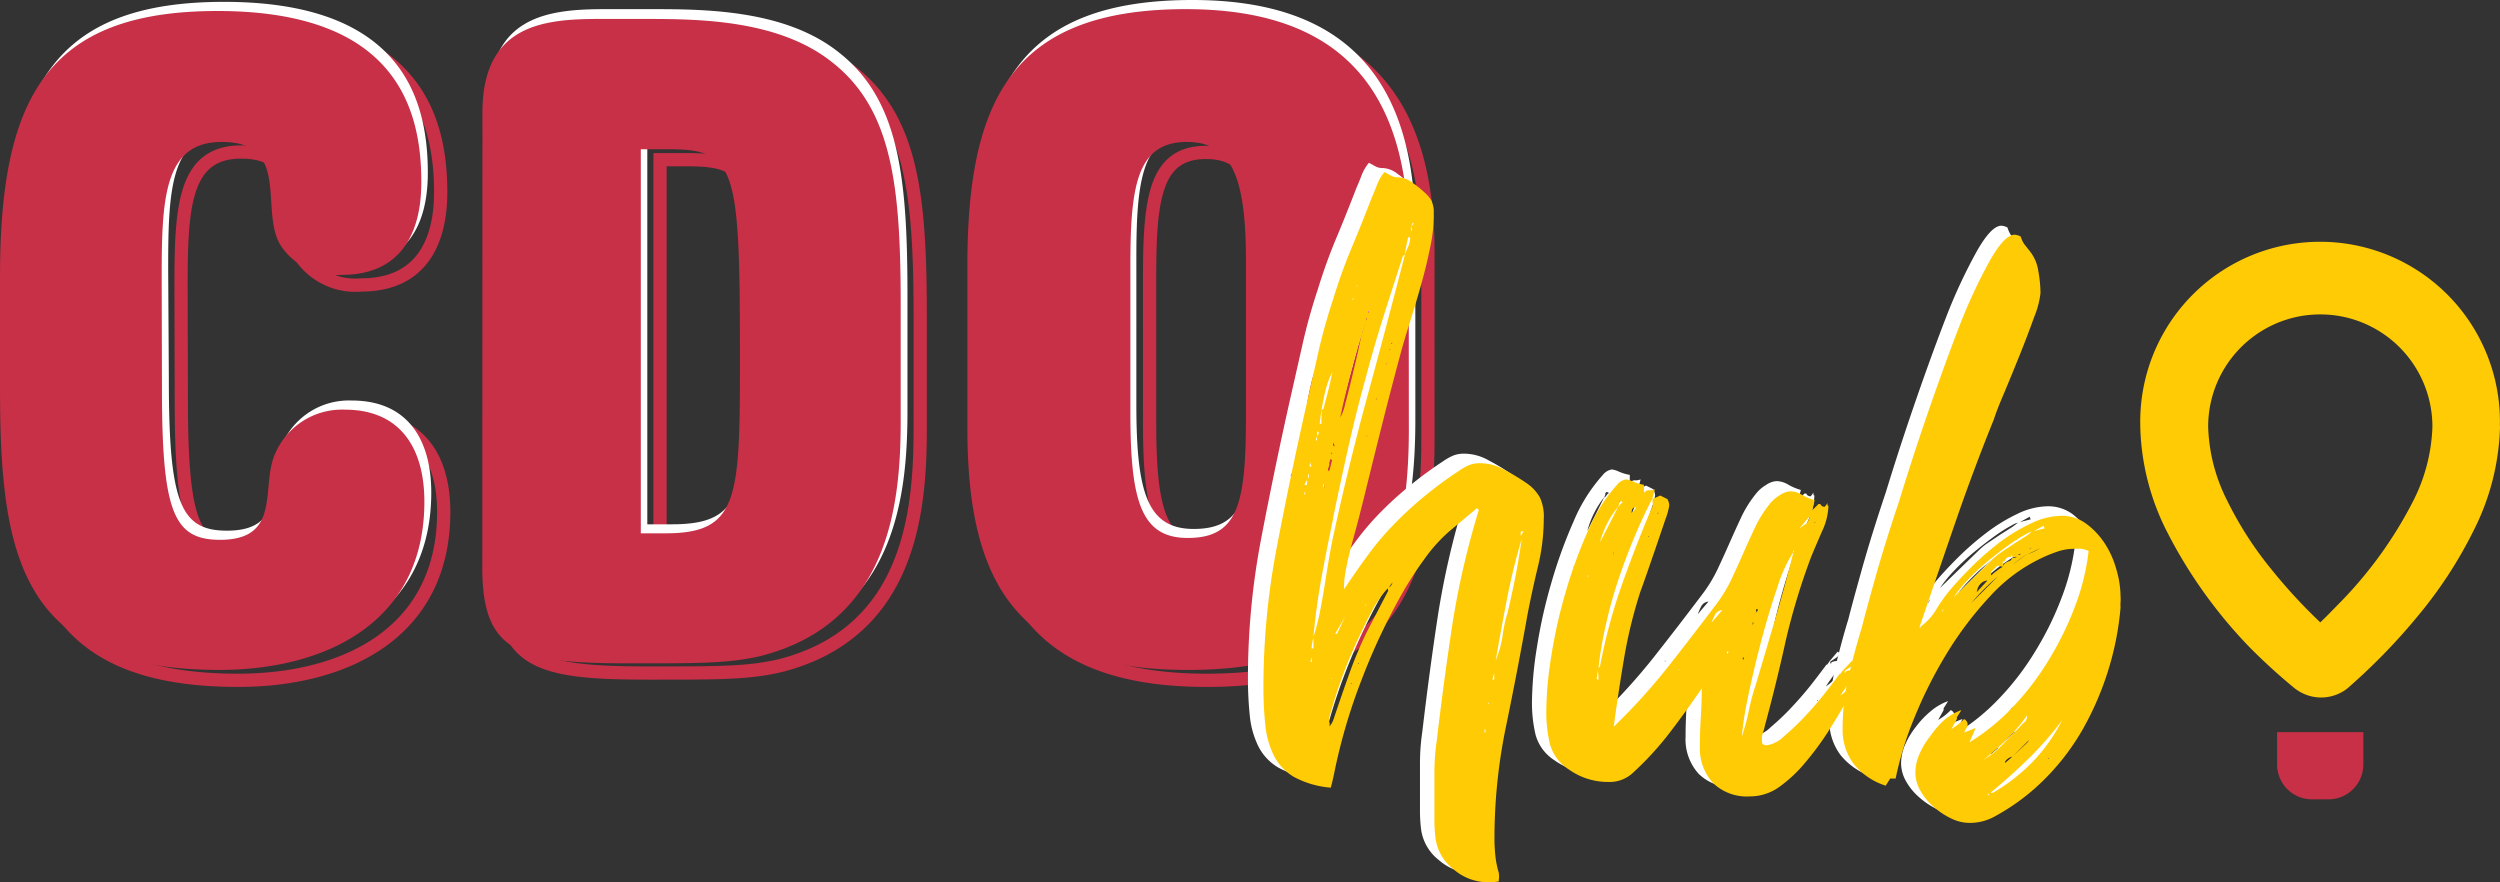 <svg xmlns="http://www.w3.org/2000/svg" id="Layer_1" data-name="Layer 1" viewBox="0 0 188.63 66.57"><rect x="0" y="0" width="188.63" height="66.57" fill="#333333" stroke="none"/><defs><style>.cls-1{fill:#ffcb05;}.cls-2{fill:#c73047;}.cls-3{fill:none;stroke:#c73047;stroke-miterlimit:10;}.cls-4{fill:#fff;}</style></defs><path d="M183.53 32.15a8.47 8.47 0 0 0-7.17-8.33 8.69 8.69 0 0 0-2.58 0 8.47 8.47 0 0 0-7.17 8.32v.06a13.1 13.1 0 0 0 1.39 5.48 27 27 0 0 0 3.31 5.19 40.68 40.68 0 0 0 3.76 4.09c.48-.45 1-1 1.62-1.63a31.24 31.24 0 0 0 5.36-7.47 13.26 13.26 0 0 0 1.48-5.65v-.06m5.1 0v.07a18.33 18.33 0 0 1-2 7.83 32.81 32.81 0 0 1-4.1 6.31 45.85 45.85 0 0 1-5.38 5.55 2.5 2.5 0 0 1-.4.28 3.2 3.2 0 0 1-3.39-.1 2.57 2.57 0 0 1-.3-.22 44.83 44.83 0 0 1-3.32-3.03 36.12 36.12 0 0 1-6.25-8.75 18.38 18.38 0 0 1-2-7.81v-.1a13.57 13.57 0 1 1 27.13 0" class="cls-1"/><path d="M178.32 57.68a2.63 2.63 0 0 1-2.58 2.63h-1.3a2.63 2.63 0 0 1-2.63-2.63v-2.44h6.51z" class="cls-2"/><path d="M13.68 30.11c0 9.34.89 11.4 4.39 11.4 4.74 0 3-4.12 4.19-6.59a5.49 5.49 0 0 1 5.22-3.23c4.26 0 6 3 6 6.94 0 9.06-7.35 12.7-15.52 12.7-15 0-16.48-8.72-16.48-21.36v-8.31C1.45 8.2 4.95 1.61 17.86 1.61c13.46 0 15.39 7.35 15.39 12.89 0 3.91-1.58 7-6 7a5 5 0 0 1-4.6-2.2c-1.65-2.61.82-7.83-4.46-7.83-4.39 0-4.53 4.33-4.53 10.3zM37.85 9.23c0-6.59 4.53-7.07 8.79-7.07h3.57c4.05 0 10 .07 14 3.23 4.6 3.57 5.22 9.41 5.22 18.4v8.65c0 6.25-.82 15.31-10.58 17.79-2.06.48-4 .55-8.1.55H48.9c-8.24 0-11.06-.76-11.06-7.21zm11.95 31.8h1.85c5.49 0 5.63-2.54 5.63-12.84 0-14.76-.21-16.14-5.42-16.14H49.8zm57.94-7.83c0 11.81-3.85 18.13-16.69 18.13-13.25 0-16.62-7-16.62-18.27V20.84c.02-12.5 3.39-19.34 16.5-19.34 11.19 0 16.81 5.54 16.81 17.49zM95.46 20.5c0-6.18-1-9-4.46-9-3.85 0-4.26 3.5-4.26 9.41v11.05c0 6.66.82 9.41 4.33 9.41 3.91 0 4.39-2.75 4.39-9.41z" class="cls-3"/><path d="M12.74 28.64c0 9.34.89 11.4 4.39 11.4 4.74 0 3-4.12 4.19-6.59a5.49 5.49 0 0 1 5.22-3.23c4.26 0 6 3 6 6.94 0 9.06-7.35 12.7-15.52 12.7-15 0-16.48-8.72-16.48-21.36v-8.31C.49 6.73 3.99.14 16.9.14c13.46 0 15.38 7.36 15.38 12.91 0 3.91-1.58 7-6 7a5 5 0 0 1-4.6-2.2c-1.65-2.61.82-7.83-4.46-7.83-4.39 0-4.53 4.33-4.53 10.3zM36.89 7.76c0-6.59 4.53-7.07 8.79-7.07h3.57c4.05 0 10 .07 14 3.23 4.6 3.57 5.22 9.41 5.22 18.4v8.65c0 6.25-.82 15.31-10.58 17.79-2.06.48-4 .55-8.1.55h-1.85c-8.24 0-11.06-.76-11.06-7.21zm11.95 31.8h1.85c5.49 0 5.63-2.54 5.63-12.84 0-14.76-.21-16.14-5.42-16.14h-2.06zm57.95-7.83c0 11.81-3.85 18.13-16.69 18.13-13.25 0-16.62-7-16.62-18.27V19.37C73.49 6.87 76.85 0 89.97 0c11.19 0 16.82 5.57 16.82 17.5zM94.5 19.03c0-6.18-1-9-4.46-9-3.85 0-4.3 3.47-4.3 9.41V30.5c0 6.66.82 9.41 4.33 9.41 3.91 0 4.39-2.75 4.39-9.41z" class="cls-4"/><path d="M12.22 29.33c0 9.34.89 11.4 4.39 11.4 4.74 0 3-4.12 4.19-6.59a5.49 5.49 0 0 1 5.22-3.23c4.26 0 6 3 6 6.94 0 9.06-7.35 12.7-15.52 12.7C1.44 50.5 0 41.82 0 29.19v-8.31C0 7.42 3.5.83 16.41.83c13.46 0 15.38 7.35 15.38 12.91 0 3.91-1.58 7-6 7a5 5 0 0 1-4.6-2.2c-1.65-2.61.82-7.83-4.46-7.83-4.39 0-4.53 4.33-4.53 10.3zM36.4 8.5c0-6.59 4.53-7.07 8.79-7.07h3.55c4.05 0 10 .07 14 3.23 4.6 3.57 5.22 9.41 5.22 18.4v8.65c0 6.25-.82 15.31-10.58 17.79-2.06.48-4 .55-8.1.55h-1.83c-8.24 0-11.06-.76-11.06-7.21zm11.95 31.74h1.85c5.49 0 5.63-2.54 5.63-12.84 0-14.76-.21-16.14-5.42-16.14h-2.06zm57.95-7.82c0 11.81-3.85 18.13-16.69 18.13-13.25 0-16.62-7-16.62-18.27V20.06C72.99 7.56 76.35.69 89.47.69c11.19 0 16.82 5.56 16.82 17.51zM94.01 19.71c0-6.18-1-9-4.46-9-3.85 0-4.26 3.5-4.26 9.41v11.06c0 6.66.82 9.41 4.33 9.41 3.91 0 4.39-2.75 4.39-9.41z" class="cls-2"/><path d="M115.43 38.5a15.32 15.32 0 0 1-.44 3.59q-.44 1.83-.78 3.59-.75 4.2-1.62 8.43a41.57 41.57 0 0 0-.88 8.49 12.5 12.5 0 0 0 .03 1.3 7.15 7.15 0 0 0 .27 1.32.14.14 0 0 0 0 .1.14.14 0 0 1 0 .1.48.48 0 0 1 0 .2.45.45 0 0 0 0 .2 3.63 3.63 0 0 1-.81.07 4 4 0 0 1-2.64-1 3.54 3.54 0 0 1-1.35-2.44 11.22 11.22 0 0 1-.07-1.25v-1.26q0-1.15 0-2.34t.17-2.34q.54-4.6 1.18-8.8a62.48 62.48 0 0 1 2-8.66l-.14-.14-2.1 1.76a12 12 0 0 0-1.9 2.13 26.21 26.21 0 0 0-1.56 2.4 47.12 47.12 0 0 0-3.22 6.63 42.88 42.88 0 0 0-2.06 7q-.14.68-.27 1.15a7 7 0 0 1-2.78-.81 3.91 3.91 0 0 1-1.52-1.62 6.68 6.68 0 0 1-.64-2.3 26.63 26.63 0 0 1-.14-2.78 55.61 55.61 0 0 1 1-10.59q1-5.24 2.17-10.46l.95-4.2a42.72 42.72 0 0 1 1.15-4.13q.61-2 1.39-3.86t1.52-3.79c.14-.31.27-.64.41-1a3.36 3.36 0 0 1 .54-.91l.54.3a1.21 1.21 0 0 0 .54.1 1.94 1.94 0 0 1 1.08.44 8.15 8.15 0 0 1 .95.78 2.42 2.42 0 0 1 .44.54 2.41 2.41 0 0 1 .17.68v.54a12.08 12.08 0 0 1-.27 2.3q-.27 1.35-.68 2.81t-.85 2.84q-.44 1.39-.71 2.4-.75 2.78-1.42 5.45t-1.35 5.45l-.37 1.46q-.24.91-.51 1.9t-.44 1.86a7.72 7.72 0 0 0-.17 1.35.29.29 0 0 0 0 .14.31.31 0 0 1 0 .14q1-1.49 1.9-2.71a20.55 20.55 0 0 1 1.9-2.27 26.18 26.18 0 0 1 2.17-2 30.31 30.31 0 0 1 2.71-2 4.23 4.23 0 0 1 .74-.41 2.2 2.2 0 0 1 .81-.14 3.79 3.79 0 0 1 1.86.51 16.14 16.14 0 0 1 1.66 1 3.2 3.2 0 0 1 1 1.08 3.4 3.4 0 0 1 .44 1.68zm-18-2h-.07v.14h.07zm.14-.54a.46.46 0 0 1 0-.2.48.48 0 0 0 0-.2l-.2.34zm.07-.47a.76.76 0 0 0 .07-.34h-.07zm.2-1.29a.76.76 0 0 0-.07.34h.14a.54.54 0 0 1-.08-.33zm.07 15.09a.27.27 0 0 0 0-.17v-.17a.76.76 0 0 0-.07.34zm.13-1.79a3.68 3.68 0 0 0-.14.81h.14zm1.49-9q-.47 2.23-.88 4.47t-.61 4.47a16 16 0 0 0 .47-1.79q.2-1 .37-2.06t.34-2.1q.17-1 .37-1.9 1.15-5.28 2.57-10.49t2.78-10.49l-.14.07q-.75 2.3-1.46 4.54t-1.32 4.54q-.75 2.71-1.35 5.38t-1.15 5.36zm-1.22-6.16a.39.39 0 0 0-.07.27h.07zm0-.07a.39.39 0 0 0 .14-.27l-.14-.07zm.2-.95l.14.07a4.18 4.18 0 0 1 0-.54 4.46 4.46 0 0 0 0-.54l.14-.07.37-1.39c.11-.43.21-.89.3-1.39a6.34 6.34 0 0 0-.51 1.39q-.17.71-.3 1.46zm.27 4.6v.27h.07v-.27zm.47-1.9a.47.47 0 0 1 0 .2.47.47 0 0 0 0 .2l-.14.47h.14l.2-.81zm4.4 9.75a8 8 0 0 0-1.29 1.9q-.68 1.29-1.32 2.74t-1.12 2.88q-.47 1.42-.68 2.23a.54.54 0 0 0 0 .34.55.55 0 0 1 0 .34 1.56 1.56 0 0 0 .34-.61q.54-1.62 1.12-3.25a32.22 32.22 0 0 1 1.32-3.18l1.69-3.25zM99.39 33.5a.19.19 0 0 0 .07.14v-.14zm0 17.06h.07v-.06zm.2-17.94a.75.75 0 0 0-.07.34l.14.07a.94.94 0 0 1-.07-.44zm.15 14.52h.14l.61-1.29zm2-22.64q-.47 1.56-.88 3.15t-.74 3.15a3.28 3.28 0 0 0 .37-1q.24-.88.51-2t.47-2q.2-.95.27-1.29l.14-.41.07-.27a.39.39 0 0 0-.07.27 1 1 0 0 0-.14.4zM101 50.9l-.07-.07v.07zm0-29a.2.2 0 0 0 .14-.07v-.07zm.34-1h.07v-.07zm.2 28.43h-.07l.07.07zm.47-4.26a.2.2 0 0 1 .07-.14h-.07zm.02-21.57l.07-.2h-.07zm.07 8.66l-.07.07h.07zm.07-9.27h.07v-.14h-.07zm.14-.61h.07v-.07zm.43 7.22a.2.2 0 0 1 .07-.14h-.07zm.81-2.78h-.07v.07zm.27-1.08h-.08v.07zm-.07 18a.76.76 0 0 1 .14-.2.28.28 0 0 0 .07-.2.8.8 0 0 1-.14.2.28.28 0 0 0-.08.18zm.2-18.48a.06.06 0 0 0-.07.07h.07zm1.22-8q-.14.54-.27 1.35c.09-.22.18-.44.27-.64a1.57 1.57 0 0 0 .14-.64zm.2-.47h.07a.4.4 0 0 0-.07-.27l.2-.27-.07-.07a1.19 1.19 0 0 1-.14.34zm5.62 37.63h-.07v.27l.07-.07zm.27-2h-.07v.14zm.34-2.17l-.14.47h.14zm1-4.54q.34-1.42.61-2.81t.47-2.81q-.68 2.3-1.12 4.57t-.82 4.61a8.38 8.38 0 0 0 .51-1.79c.15-.65.27-1.25.41-1.79zm1.22-6.16h-.08v.34zm24.83 9.72l.2.14a1.19 1.19 0 0 1-.34.34l-.41.27v.14h.07v-.07a.75.75 0 0 1 .51-.1.52.52 0 0 0 .44-.1 6 6 0 0 1-.64 1 11.29 11.29 0 0 0-.71 1 3.64 3.64 0 0 0 1-1l.07.07v-.06h-.1l.27-.47a1.11 1.11 0 0 1 .34-.81l.27.2a11.56 11.56 0 0 1-.74 1.39q-.41.64-.81 1.32-.54.95-1.29 2.13a21.78 21.78 0 0 1-1.62 2.25 10.38 10.38 0 0 1-1.93 1.83 3.8 3.8 0 0 1-2.27.76 3.68 3.68 0 0 1-2.78-1 3.87 3.87 0 0 1-1-2.81q0-1.08.07-2.17t.07-2.17q-1.15 1.69-2.4 3.32a23.06 23.06 0 0 1-2.74 3 2.57 2.57 0 0 1-1.9.74 5.09 5.09 0 0 1-3-.95 3.33 3.33 0 0 1-1.42-1.93 10.47 10.47 0 0 1-.27-2.47 27.43 27.43 0 0 1 .37-4.1 38.16 38.16 0 0 1 1.08-4.84 36.19 36.19 0 0 1 1.7-4.7 12.36 12.36 0 0 1 2.2-3.49 1.11 1.11 0 0 1 .68-.41 1.89 1.89 0 0 1 .54.17 3.57 3.57 0 0 0 .81.24v.61a.46.46 0 0 1 .41-.2.94.94 0 0 0 .41-.07l-.2.74.61-.27.54.27a1.1 1.1 0 0 1 .14.47 5.14 5.14 0 0 1-.3 1.08l-.68 2-.68 2.04c-.23.65-.38 1.09-.47 1.31a35.78 35.78 0 0 0-1.25 5.09q-.44 2.6-.78 5.16a45.2 45.2 0 0 0 4.1-4.52q1.86-2.36 3.69-4.79a10.79 10.79 0 0 0 1.08-1.79q.47-1 .91-2t.91-2a8.69 8.69 0 0 1 1.15-1.79 2.64 2.64 0 0 1 .68-.57 1.58 1.58 0 0 1 .81-.3 1.8 1.8 0 0 1 .88.27 4.29 4.29 0 0 0 .95.4l-.2.74.47-.47h.14a.31.31 0 0 0 .34.2l.2-.27v.14a.06.06 0 0 0 .07.07 4.83 4.83 0 0 1-.47 1.89q-.47 1.08-.81 1.89a50.46 50.46 0 0 0-1.88 6.48q-.71 3.24-1.59 6.48a1.88 1.88 0 0 1-.1.37 1.87 1.87 0 0 0-.1.37 3 3 0 0 0 0 .44q0 .24.37.24a2.35 2.35 0 0 0 1.29-.68 17.91 17.91 0 0 0 1.66-1.59q.85-.91 1.56-1.83t1-1.32v.07l.2-.27-.07.07zm-19.83-6.36v-.07h-.08v.07zm.61 7.72l.14.07a3.24 3.24 0 0 0-.07-.74 2.38 2.38 0 0 1-.08.64zm.14-.81a.39.39 0 0 0 .14-.27 41.07 41.07 0 0 1 1.62-6q1-2.84 2.23-5.75a.56.56 0 0 0 .1-.41 2.41 2.41 0 0 1 0-.41q-.68 1.29-1.35 2.88t-1.25 3.32a32.65 32.65 0 0 0-.95 3.45 27.09 27.09 0 0 0-.55 3.18zm.14-9.54l1.34-2.68a7 7 0 0 0-1.31 2.67zm.95.95h.08v-.2a.28.28 0 0 0-.1.19zm.41-3.59a1 1 0 0 0 .17-.2.36.36 0 0 1 .17-.14l-.14-.07a.12.12 0 0 0-.14.14.6.6 0 0 1-.08.23zm1 .47a1.89 1.89 0 0 0 .34-.41h-.07q-.28 0-.28.4zm1.22 1.83h.07v-.07zm.74-1.83v.07h.07zm1.56 11.85l.07.07v-.07zm3.32-4.47a.68.68 0 0 0-.54.34q-.14.27-.27.61zm.47 3.11a.2.2 0 0 0-.14.07l.07.14zm4.87-7.45a10.73 10.73 0 0 0-1.18 2.61q-.64 1.86-1.22 4.06t-1 4.23a25.73 25.73 0 0 0-.47 3 17.14 17.14 0 0 0 .54-2 16.72 16.72 0 0 1 .54-2q.74-2.5 1.46-4.94t1.33-4.96zm-3.72 7.92h-.07v.14h.07zm.74-2.64h-.07v.17zm.34-.95a.2.2 0 0 0-.14-.07v.27zm2.71-4.47h-.07v.14a.19.19 0 0 1 .07-.14zm.34-1.35v-.14.14zm.07-.34l.54-.37a1.84 1.84 0 0 0 .27-.58zm1.15-.41l.07-.07h-.07zm1.29 14.08v-.07l-.07.07z" class="cls-4"/><path d="M143.86 46.6a4.27 4.27 0 0 0 1.18-1.29 12.2 12.2 0 0 1 1-1.42q.68-.81 1.66-1.79a21.43 21.43 0 0 1 2.13-1.86 13.21 13.21 0 0 1 2.37-1.46 5.41 5.41 0 0 1 2.3-.58 3.08 3.08 0 0 1 1.9.61 5.83 5.83 0 0 1 1.34 1.5 7 7 0 0 1 .88 2 7.32 7.32 0 0 1 .3 2 2.48 2.48 0 0 1 0 .41 2.39 2.39 0 0 0 0 .41 22.2 22.2 0 0 1-.91 4.67 22.67 22.67 0 0 1-1.86 4.37 17.75 17.75 0 0 1-2.84 3.79 16.23 16.23 0 0 1-3.79 2.88 3.91 3.91 0 0 1-2 .54 3.22 3.22 0 0 1-1.39-.34 5.65 5.65 0 0 1-1.32-.88 4.57 4.57 0 0 1-1-1.22 2.78 2.78 0 0 1-.37-1.35 3.52 3.52 0 0 1 .3-1.39 6 6 0 0 1 .81-1.35 6.9 6.9 0 0 1 1.19-1.24 4.19 4.19 0 0 1 1.25-.71l-.34.54v.14l-.41.74a4.56 4.56 0 0 0 .95-.74.44.44 0 0 1 .27.41.6.6 0 0 1-.1.3l-.17.3.88-.34-.47 1.08a15.8 15.8 0 0 0 3.25-2.64 20.38 20.38 0 0 0 2.74-3.59 23.52 23.52 0 0 0 2-4.1 17.1 17.1 0 0 0 1-4.1 1.71 1.71 0 0 0-.54-.17 5 5 0 0 0-.61 0 3.9 3.9 0 0 0-1.29.24 10.55 10.55 0 0 0-1.22.51 12.47 12.47 0 0 0-3.82 2.88 26.42 26.42 0 0 0-3.22 4.26 33.55 33.55 0 0 0-2.44 4.84 25.14 25.14 0 0 0-1.42 4.6h-.41l-.34.54a5.05 5.05 0 0 1-2.4-1.62 4.26 4.26 0 0 1-.85-2.71 17 17 0 0 1 .44-3.86q.44-1.89 1-3.72.27-1.08 1-3.69t1.83-5.89q1-3.28 2.23-6.84t2.37-6.5a40 40 0 0 1 2.27-4.84q1.08-1.89 1.83-1.9a1.09 1.09 0 0 1 .47.14 2.16 2.16 0 0 0 .24.54l.37.47a3.12 3.12 0 0 1 .71 1.56 9.83 9.83 0 0 1 .17 1.69 6.72 6.72 0 0 1-.47 1.79q-.47 1.32-1.08 2.84t-1.18 2.88q-.58 1.35-.78 2-1.56 3.86-2.91 7.78t-2.71 7.92l.07.07zm1.76-1.35a.39.39 0 0 0-.14.27zm6.63-5.82l-.2.07a11.7 11.7 0 0 0-1.49.91q-.81.58-1.62 1.25a17.58 17.58 0 0 0-1.49 1.39 10 10 0 0 0-1.08 1.32l3-2.91a4.78 4.78 0 0 1 .64-.51l.91-.61.85-.54a3.29 3.29 0 0 0 .48-.37zm-.34 1.69a22.14 22.14 0 0 0-2.27 1.66 16.52 16.52 0 0 0-1.93 2l1.08-1.08 1.08-1.08q.47-.41 1-.78t1.04-.72zm-3 2q-.68.07-.81.88zm3 10.15a11.34 11.34 0 0 1-1.52 1.79 16 16 0 0 1-1.79 1.59 7 7 0 0 0 1.35-1.15q.54-.57 1.29-1.32a2.76 2.76 0 0 1 .41-.34.53.53 0 0 0 .2-.47zm-3 6l.07.07.07-.14s-.09.06-.18.06zm1.22-17.19a.75.75 0 0 1-.34-.07h-.14l-.47.47v.27a3.53 3.53 0 0 1 .44-.37 3.84 3.84 0 0 1 .47-.31zm-.95 17.06h.14a14 14 0 0 0 3-2.34 13.15 13.15 0 0 0 2.23-3.15 24 24 0 0 1-2.54 2.91q-1.38 1.35-2.87 2.56zm1-17.26a.67.67 0 0 1 .24-.17l.24-.1.14-.2a.75.75 0 0 0 .34-.07h-.4l-.07-.14-.07.14a.36.36 0 0 0-.41.27l-.2.14v.14a.28.28 0 0 1 .07.2.28.28 0 0 0 .09-.23zm.07 15l.54-.47a.83.83 0 0 0-.57.41zm1.76-1.62v-.07l-1.27 1.16zm-.47-14.15h-.34l.07.07a.39.39 0 0 0 .24-.13zm0 15.43h-.07v.07zm1.62-16l-1.22.61a5.12 5.12 0 0 0 1.19-.65zm-1.15.2a.39.39 0 0 0 .27-.14zm1.22-1.56a.27.27 0 0 1-.07-.2l-.74.41zm.31 17.32h-.07v.07z" class="cls-4"/><path d="M116.48 39.16a15.32 15.32 0 0 1-.44 3.59q-.44 1.83-.78 3.59-.75 4.2-1.62 8.43a41.57 41.57 0 0 0-.88 8.49 12.5 12.5 0 0 0 .07 1.32 7.15 7.15 0 0 0 .27 1.32.14.14 0 0 0 0 .1.14.14 0 0 1 0 .1.48.48 0 0 1 0 .2.45.45 0 0 0 0 .2 3.63 3.63 0 0 1-.81.07 4 4 0 0 1-2.64-1 3.54 3.54 0 0 1-1.35-2.44 11.22 11.22 0 0 1-.07-1.25v-1.26q0-1.15 0-2.34t.17-2.34q.54-4.6 1.18-8.8a62.48 62.48 0 0 1 2-8.66l-.14-.14-2.1 1.76a12 12 0 0 0-1.9 2.13 26.21 26.21 0 0 0-1.56 2.4 47.12 47.12 0 0 0-3.14 6.65 42.88 42.88 0 0 0-2.06 7q-.14.68-.27 1.15a7 7 0 0 1-2.78-.81A3.91 3.91 0 0 1 96.11 57a6.68 6.68 0 0 1-.64-2.3 26.63 26.63 0 0 1-.14-2.78 55.61 55.61 0 0 1 1-10.59q1-5.24 2.17-10.46l.95-4.2a42.72 42.72 0 0 1 1.15-4.13q.61-2 1.39-3.86t1.52-3.79c.14-.31.27-.64.41-1a3.36 3.36 0 0 1 .54-.91l.54.3a1.21 1.21 0 0 0 .54.1 1.94 1.94 0 0 1 1.08.44 8.15 8.15 0 0 1 .95.78 2.42 2.42 0 0 1 .44.54 2.41 2.41 0 0 1 .17.68v.54a12.08 12.08 0 0 1-.27 2.3q-.27 1.35-.68 2.81t-.85 2.84q-.44 1.39-.71 2.4-.75 2.78-1.42 5.45t-1.35 5.45l-.37 1.46q-.24.91-.51 1.9t-.44 1.86a7.72 7.72 0 0 0-.17 1.35.29.29 0 0 0 0 .14.31.31 0 0 1 0 .14q1-1.49 1.9-2.71a20.55 20.55 0 0 1 1.93-2.25 26.18 26.18 0 0 1 2.17-2 30.31 30.31 0 0 1 2.71-2 4.23 4.23 0 0 1 .74-.41 2.2 2.2 0 0 1 .81-.14 3.79 3.79 0 0 1 1.86.51 16.14 16.14 0 0 1 1.66 1 3.2 3.2 0 0 1 1 1.08 3.4 3.4 0 0 1 .29 1.62zm-18-2h-.07v.14h.07zm.14-.54a.46.46 0 0 1 0-.2.48.48 0 0 0 0-.2l-.2.34zm.07-.47a.76.76 0 0 0 .07-.34h-.07zm.2-1.29a.76.76 0 0 0-.07.34h.14a.54.54 0 0 1-.08-.3zm.07 15.09a.27.27 0 0 0 0-.17v-.17a.76.76 0 0 0-.07.34zm.14-1.83a3.68 3.68 0 0 0-.14.81h.14zm1.49-9q-.47 2.23-.88 4.47t-.61 4.47a16 16 0 0 0 .47-1.79q.2-1 .37-2.06t.34-2.1q.17-1 .37-1.9 1.15-5.28 2.57-10.49T106 19.23l-.14.07q-.75 2.3-1.46 4.54t-1.32 4.54q-.75 2.71-1.35 5.38t-1.16 5.4zm-1.22-6.16a.39.39 0 0 0-.07.27h.07zm0-.07a.39.39 0 0 0 .14-.27l-.14-.07zm.2-.95l.14.07a4.18 4.18 0 0 1 0-.54 4.46 4.46 0 0 0 0-.54l.14-.07.37-1.39c.11-.43.21-.89.3-1.39a6.34 6.34 0 0 0-.51 1.39q-.17.71-.3 1.46zm.27 4.6v.27h.07v-.27zm.47-1.9a.47.47 0 0 1 0 .2.47.47 0 0 0 0 .2l-.14.47h.14l.2-.81zm4.4 9.75a8 8 0 0 0-1.29 1.9q-.68 1.29-1.32 2.74t-1.12 2.88q-.47 1.42-.68 2.23a.54.54 0 0 0 0 .34.55.55 0 0 1 0 .34 1.56 1.56 0 0 0 .34-.61q.54-1.62 1.12-3.25a32.22 32.22 0 0 1 1.32-3.18l1.66-3.2zm-4.27-10.24a.19.19 0 0 0 .07.14v-.14zm0 17.06h.07v-.07zm.2-17.94a.75.75 0 0 0-.07.34l.14.07a.94.94 0 0 1-.07-.41zm.1 14.55h.14l.61-1.29zm2-22.61q-.47 1.56-.88 3.15t-.74 3.14a3.28 3.28 0 0 0 .37-1q.24-.88.51-2t.47-2q.2-.95.27-1.29l.14-.41.07-.27a.39.39 0 0 0-.07.27 1 1 0 0 0-.14.42zm-.74 26.4l-.07-.07v.07zm0-29a.2.2 0 0 0 .14-.07v-.07zm.34-1h.07v-.11zm.2 28.43h-.07l.07.07zm.47-4.26a.2.2 0 0 1 .07-.14h-.07zm.07-21.59l.07-.2h-.07zm.07 8.66l-.07.07h.07zm.07-9.27h.07v-.14h-.07zm.14-.61h.07v-.07zm.47 7.24a.2.2 0 0 1 .07-.14h-.07zm.81-2.78h-.07v.07zm.27-1.08h-.07v.07zm-.07 18a.76.76 0 0 1 .14-.2.28.28 0 0 0 .07-.2.8.8 0 0 1-.14.2.28.28 0 0 0-.07.16zm.2-18.48a.06.06 0 0 0-.07.07h.07zm1.22-8q-.14.54-.27 1.35c.09-.22.18-.44.27-.64a1.57 1.57 0 0 0 .14-.64zm.2-.47h.07a.4.4 0 0 0-.07-.27l.2-.27-.07-.07a1.19 1.19 0 0 1-.14.34zm5.62 37.63h-.07v.27l.07-.07zm.27-2h-.07v.14zm.39-2.23l-.14.47h.14zm1-4.54q.34-1.42.61-2.81t.47-2.81q-.68 2.3-1.12 4.57t-.85 4.64a8.38 8.38 0 0 0 .51-1.79c.08-.65.21-1.25.38-1.79zm1.22-6.16h-.22v.34zm24.78 9.76l.2.14a1.19 1.19 0 0 1-.34.34l-.41.27v.14h.07v-.07a.75.75 0 0 1 .51-.1.52.52 0 0 0 .44-.1 6 6 0 0 1-.64 1 11.29 11.29 0 0 0-.71 1 3.64 3.64 0 0 0 1-1l.07.07v-.05h-.07l.27-.47a1.11 1.11 0 0 1 .34-.81l.27.2a11.56 11.56 0 0 1-.74 1.39q-.41.64-.81 1.32-.54.95-1.29 2.13a21.78 21.78 0 0 1-1.66 2.24 10.38 10.38 0 0 1-1.93 1.83 3.8 3.8 0 0 1-2.27.76 3.68 3.68 0 0 1-2.78-1 3.87 3.87 0 0 1-1-2.81q0-1.08.07-2.17t.07-2.17q-1.15 1.69-2.4 3.32a23.06 23.06 0 0 1-2.74 3 2.57 2.57 0 0 1-1.9.74 5.09 5.09 0 0 1-3-.95 3.33 3.33 0 0 1-1.42-1.93 10.47 10.47 0 0 1-.27-2.47 27.43 27.43 0 0 1 .37-4.1 38.16 38.16 0 0 1 1.08-4.84 36.19 36.19 0 0 1 1.69-4.64 12.36 12.36 0 0 1 2.2-3.49 1.11 1.11 0 0 1 .68-.41 1.89 1.89 0 0 1 .54.17 3.57 3.57 0 0 0 .81.24v.61a.46.46 0 0 1 .41-.2.94.94 0 0 0 .41-.07l-.2.74.61-.27.54.27a1.1 1.1 0 0 1 .14.47 5.14 5.14 0 0 1-.3 1.08l-.68 2-.71 2.06c-.23.65-.38 1.09-.47 1.31a35.77 35.77 0 0 0-1.25 5.09q-.44 2.6-.78 5.16a45.2 45.2 0 0 0 4.1-4.52q1.86-2.36 3.69-4.79a10.79 10.79 0 0 0 1.08-1.79q.47-1 .91-2t.91-2a8.69 8.69 0 0 1 1.15-1.79 2.64 2.64 0 0 1 .68-.57 1.58 1.58 0 0 1 .81-.3 1.8 1.8 0 0 1 .88.27 4.29 4.29 0 0 0 .95.4l-.18.76.47-.47h.14a.31.31 0 0 0 .34.2l.2-.27v.14a.06.06 0 0 0 .07.07 4.83 4.83 0 0 1-.47 1.89q-.47 1.08-.81 1.89a50.46 50.46 0 0 0-1.94 6.38q-.71 3.24-1.59 6.48a1.88 1.88 0 0 1-.1.37 1.87 1.87 0 0 0-.1.37 3 3 0 0 0 0 .44q0 .24.37.24a2.35 2.35 0 0 0 1.29-.68 17.91 17.91 0 0 0 1.66-1.59q.85-.91 1.56-1.83t1-1.32v.07l.2-.27-.07.07zm-19.88-6.36v-.07h-.07v.07zm.61 7.72l.14.07a3.24 3.24 0 0 0-.07-.74 2.38 2.38 0 0 1-.07.66zm.14-.81a.39.39 0 0 0 .14-.27 41.07 41.07 0 0 1 1.62-6q1-2.84 2.23-5.75a.56.56 0 0 0 .1-.41 2.41 2.41 0 0 1 0-.41q-.68 1.29-1.35 2.88t-1.25 3.32a32.65 32.65 0 0 0-.95 3.45 27.09 27.09 0 0 0-.54 3.18zm.14-9.54l1.35-2.64a7 7 0 0 0-1.36 2.62zm.95.95h.04v-.2a.28.28 0 0 0 0 .18zm.41-3.59a1 1 0 0 0 .17-.2.36.36 0 0 1 .17-.14l-.14-.07a.12.12 0 0 0-.14.14.6.6 0 0 1-.07.25zm1 .47a1.89 1.89 0 0 0 .34-.41h-.07q-.27-.01-.27.4zm1.22 1.8h.07v-.07zm.74-1.83v.07h.07zm1.56 11.83l.07.07v-.07zm3.32-4.47a.68.68 0 0 0-.54.34q-.14.27-.27.61zm.47 3.11a.2.2 0 0 0-.14.07l.07.14zm4.87-7.45a10.73 10.73 0 0 0-1.18 2.61q-.64 1.86-1.22 4.06t-1 4.23a25.73 25.73 0 0 0-.47 3 17.14 17.14 0 0 0 .54-2 16.72 16.72 0 0 1 .54-2q.74-2.5 1.46-4.94t1.34-4.92zm-3.72 7.92h-.07v.14h.07zm.74-2.64h-.07v.2zm.34-.95a.2.2 0 0 0-.14-.07v.27zm2.71-4.47h-.07v.14a.19.19 0 0 1 .07-.09zm.34-1.35v-.14.14zm.07-.34l.54-.37a1.84 1.84 0 0 0 .27-.58zm1.15-.41l.07-.07h-.07zm1.29 14.08v-.03l-.07.07z" class="cls-1"/><path d="M144.91 47.28a4.27 4.27 0 0 0 1.18-1.29 12.2 12.2 0 0 1 1-1.42q.68-.81 1.66-1.79a21.43 21.43 0 0 1 2.13-1.86 13.21 13.21 0 0 1 2.35-1.42 5.41 5.41 0 0 1 2.3-.58 3.08 3.08 0 0 1 1.9.61 5.83 5.83 0 0 1 1.39 1.49 7 7 0 0 1 .88 2 7.32 7.32 0 0 1 .3 2 2.48 2.48 0 0 1 0 .41 2.39 2.39 0 0 0 0 .41 22.2 22.2 0 0 1-.91 4.67 22.67 22.67 0 0 1-1.86 4.37 17.75 17.75 0 0 1-2.84 3.79 16.23 16.23 0 0 1-3.79 2.88 3.91 3.91 0 0 1-2 .54 3.22 3.22 0 0 1-1.39-.34 5.65 5.65 0 0 1-1.32-.88 4.57 4.57 0 0 1-1-1.22 2.78 2.78 0 0 1-.37-1.35 3.52 3.52 0 0 1 .3-1.39 6 6 0 0 1 .81-1.35 6.9 6.9 0 0 1 1.11-1.27 4.19 4.19 0 0 1 1.25-.71l-.34.54v.14l-.41.74a4.56 4.56 0 0 0 .95-.74.44.44 0 0 1 .27.41.6.6 0 0 1-.1.3l-.17.3.88-.34-.47 1.08a15.8 15.8 0 0 0 3.25-2.64 20.38 20.38 0 0 0 2.74-3.59 23.52 23.52 0 0 0 2-4.1 17.1 17.1 0 0 0 1-4.1 1.71 1.71 0 0 0-.54-.17 5 5 0 0 0-.61 0 3.9 3.9 0 0 0-1.29.24 10.55 10.55 0 0 0-1.22.51 12.47 12.47 0 0 0-3.82 2.88 26.42 26.42 0 0 0-3.22 4.26 33.55 33.55 0 0 0-2.44 4.84 25.14 25.14 0 0 0-1.42 4.6h-.41l-.34.54a5.05 5.05 0 0 1-2.4-1.62 4.26 4.26 0 0 1-.85-2.71 17 17 0 0 1 .44-3.86q.44-1.89 1-3.72.27-1.08 1-3.69t1.83-5.89q1-3.28 2.23-6.84t2.37-6.5a40 40 0 0 1 2.27-4.84q1.08-1.89 1.83-1.9a1.09 1.09 0 0 1 .47.14 2.16 2.16 0 0 0 .24.54l.37.47a3.12 3.12 0 0 1 .71 1.56 9.83 9.83 0 0 1 .17 1.69 6.72 6.72 0 0 1-.47 1.79q-.47 1.32-1.08 2.84t-1.18 2.88q-.58 1.35-.78 2-1.56 3.86-2.91 7.78t-2.71 7.92l.07.07zm1.76-1.35a.39.39 0 0 0-.14.27zm6.63-5.82l-.2.07a11.7 11.7 0 0 0-1.49.91q-.81.58-1.62 1.25a17.58 17.58 0 0 0-1.49 1.39 10 10 0 0 0-1.08 1.32l3-2.91a4.78 4.78 0 0 1 .64-.51l.91-.61.85-.54a3.29 3.29 0 0 0 .48-.37zm-.34 1.69a22.14 22.14 0 0 0-2.22 1.7 16.52 16.52 0 0 0-2 2l1.08-1.08 1.08-1.08q.47-.41 1-.78t1.06-.76zm-3 2q-.68.07-.81.88zm3 10.15a11.34 11.34 0 0 1-1.52 1.79 16 16 0 0 1-1.79 1.59 7 7 0 0 0 1.42-1.12q.54-.57 1.29-1.32a2.76 2.76 0 0 1 .38-.39.53.53 0 0 0 .2-.47zm-3 6l.07.07.07-.14s-.09.06-.18.06zm1.22-17.19a.75.75 0 0 1-.34-.07h-.14l-.47.47v.27a3.53 3.53 0 0 1 .44-.37 3.84 3.84 0 0 1 .47-.31zm-.95 17.06h.14a14 14 0 0 0 3-2.34 13.15 13.15 0 0 0 2.23-3.15 24 24 0 0 1-2.54 2.91q-1.38 1.35-2.87 2.57zm1-17.26a.67.67 0 0 1 .24-.17l.24-.1.14-.2a.75.75 0 0 0 .34-.07h-.34l-.07-.14-.07.14a.36.36 0 0 0-.41.27l-.2.14v.07a.28.28 0 0 1 .07.2.28.28 0 0 0 .03-.2zm.07 15l.54-.47a.83.83 0 0 0-.57.41zm1.76-1.62v-.07l-1.22 1.22zm-.47-14.15h-.34l.07.07a.39.39 0 0 0 .24-.13zm0 15.43h-.07v.07zm1.62-16l-1.22.61a5.12 5.12 0 0 0 1.19-.64zm-1.15.2a.39.39 0 0 0 .27-.14zm1.22-1.56a.27.27 0 0 1-.07-.2l-.74.41zm.34 17.33h-.07v.07z" class="cls-1"/></svg>